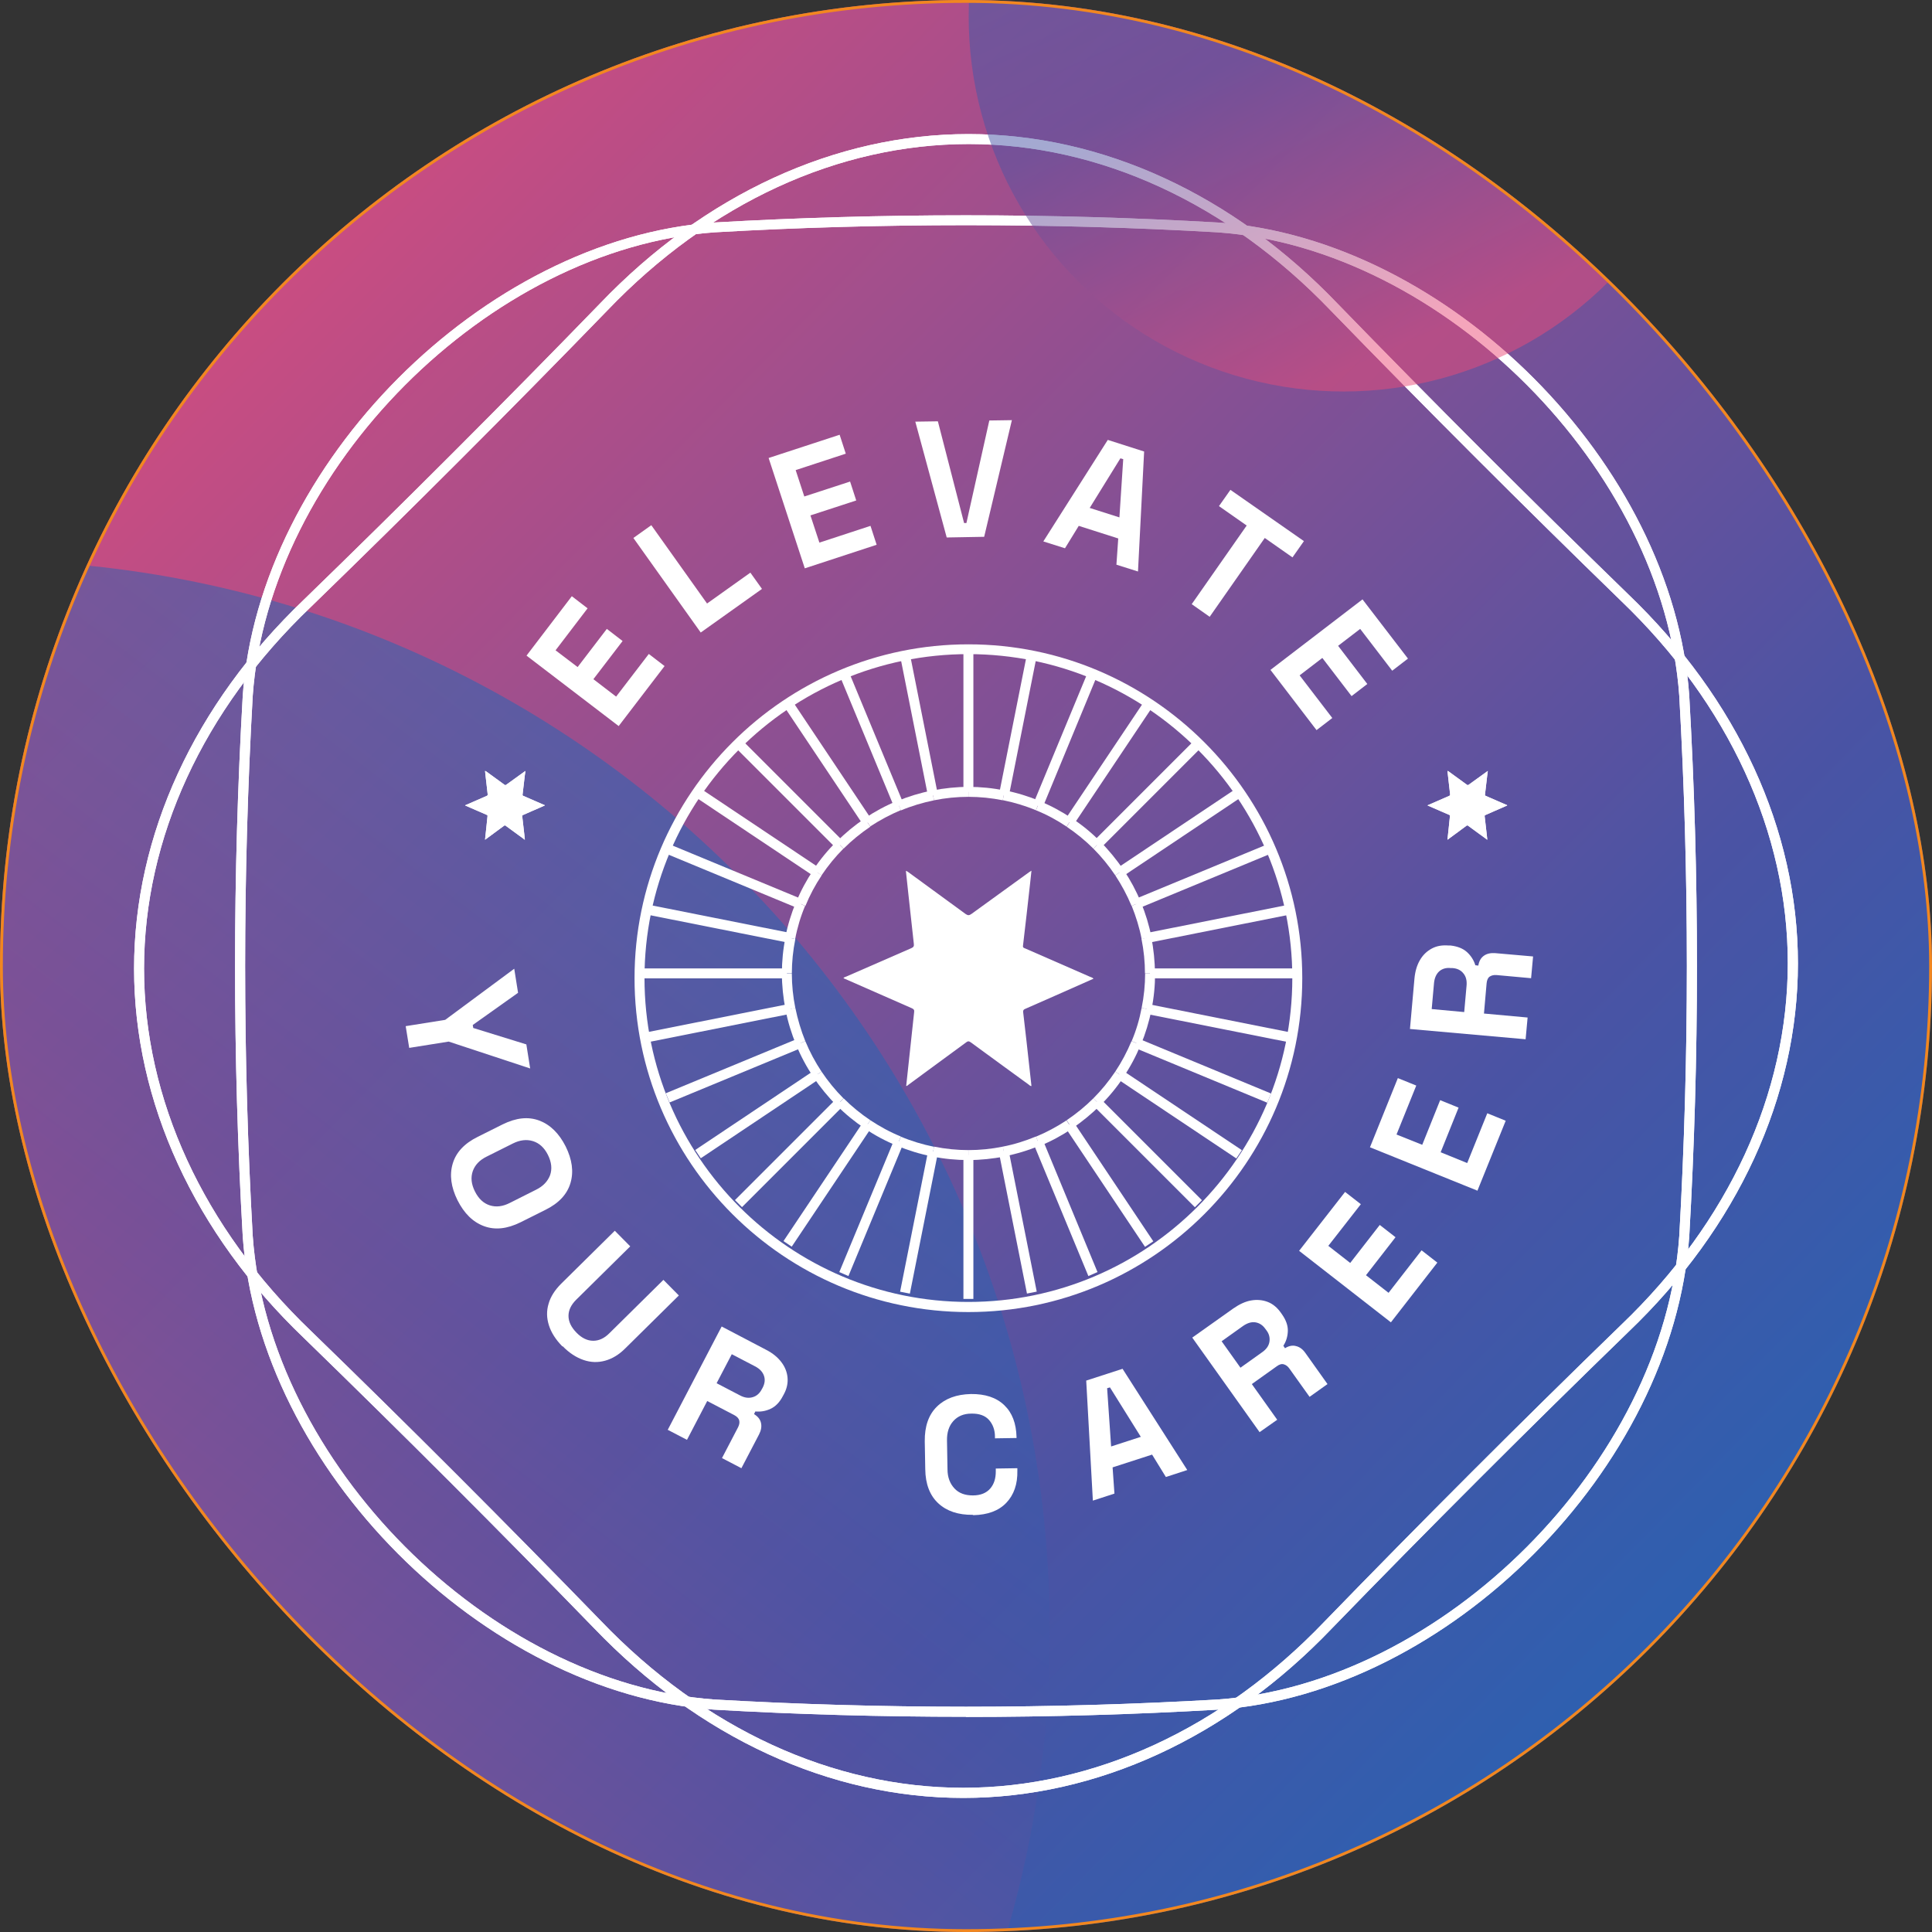 <svg width="267" height="267" viewBox="0 0 267 267" fill="none" xmlns="http://www.w3.org/2000/svg">
<rect x="0" y="0" width="267" height="267" fill="#333333" stroke="none"/>
<g clip-path="url(#clip0_1_452)">
<rect width="267" height="267" rx="133.5" fill="url(#paint0_linear_1_452)"/>
<g style="mix-blend-mode:lighten" opacity="0.5">
<path d="M-2.737 373.445L-2.737 77.426C78.898 77.426 145.077 143.693 145.077 225.436C145.077 307.179 78.898 373.445 -2.737 373.445Z" fill="url(#paint1_linear_1_452)"/>
</g>
<g clip-path="url(#clip1_1_452)">
<path d="M133.122 248.47C114.684 248.47 96.568 240.123 82.075 224.988C69.026 211.549 55.542 198.065 41.989 184.902C26.854 170.432 18.53 152.293 18.53 133.856C18.53 115.441 26.854 97.348 41.967 82.9C55.795 69.485 69.577 55.703 82.923 41.944C97.371 26.854 115.464 18.53 133.855 18.53C152.293 18.53 170.409 26.854 184.902 42.013C197.997 55.497 211.481 68.981 224.988 82.098C240.123 96.591 248.47 114.707 248.47 133.145C248.47 151.559 240.146 169.63 225.033 184.077C211.228 197.469 197.446 211.251 184.077 225.034C169.63 240.146 151.536 248.47 133.122 248.47ZM133.878 19.906C115.854 19.906 98.127 28.07 83.932 42.907C70.563 56.689 56.781 70.471 42.93 83.909C28.07 98.104 19.906 115.831 19.906 133.856C19.906 151.903 28.093 169.675 42.953 183.916C56.528 197.079 70.013 210.586 83.061 224.024C97.302 238.884 115.074 247.071 133.122 247.071C151.146 247.071 168.896 238.907 183.068 224.07C196.437 210.288 210.242 196.483 224.07 183.068C238.907 168.873 247.071 151.146 247.071 133.099C247.071 115.051 238.884 97.279 224.024 83.038C210.517 69.921 197.01 56.414 183.916 42.93C169.698 28.093 151.926 19.906 133.878 19.906Z" fill="white"/>
<path d="M133.489 237.256C121.839 237.256 110.212 236.935 98.655 236.27C66.825 234 35.775 202.858 33.55 170.914C32.129 146.078 32.129 120.922 33.55 96.109C35.798 64.165 66.825 33 98.655 30.753C121.77 29.423 145.23 29.423 168.345 30.753C200.175 33.023 231.202 64.165 233.45 96.109C234.871 120.945 234.871 146.101 233.45 170.914C231.202 202.881 200.175 234.023 168.345 236.27C156.788 236.935 145.138 237.279 133.489 237.279V237.256ZM133.511 31.12C121.908 31.12 110.281 31.441 98.746 32.106C67.559 34.33 37.128 64.853 34.926 96.178C33.528 120.922 33.528 146.055 34.926 170.799C37.128 202.101 67.559 232.647 98.746 234.871C121.793 236.201 145.184 236.201 168.254 234.871C199.441 232.67 229.872 202.124 232.074 170.799C233.472 146.055 233.472 120.945 232.074 96.178C229.872 64.853 199.441 34.307 168.254 32.106C156.719 31.441 145.115 31.12 133.511 31.12Z" fill="white"/>
<path d="M85.514 100.352L72.764 90.606L79.025 82.396L81.203 84.07L76.777 89.872L79.827 92.188L83.863 86.913L86.042 88.588L82.006 93.862L85.147 96.27L89.665 90.376L91.844 92.05L85.492 100.352H85.514Z" fill="white"/>
<path d="M96.843 87.418L87.533 74.347L90.009 72.581L97.714 83.405L103.7 79.139L105.305 81.387L96.866 87.395L96.843 87.418Z" fill="white"/>
<path d="M111.221 78.543L106.222 63.294L116.037 60.083L116.886 62.697L109.96 64.968L111.153 68.614L117.482 66.55L118.33 69.164L112.001 71.228L113.239 74.989L120.302 72.673L121.151 75.287L111.221 78.543Z" fill="white"/>
<path d="M130.828 74.255L126.494 58.271L129.613 58.225L133.236 72.283H133.557L136.722 58.111L139.841 58.065L136.011 74.186L130.828 74.278V74.255Z" fill="white"/>
<path d="M144.198 74.805L153.095 60.794L158.117 62.399L157.269 78.979L154.288 78.039L154.54 74.415L149.082 72.673L147.179 75.769L144.198 74.828V74.805ZM150.596 70.196L154.701 71.503L155.228 63.454L154.838 63.339L150.596 70.196Z" fill="white"/>
<path d="M164.676 83.52L172.29 72.627L168.46 69.944L170.042 67.696L180.201 74.782L178.619 77.03L174.789 74.347L167.176 85.24L164.699 83.497L164.676 83.52Z" fill="white"/>
<path d="M175.546 92.601L188.296 82.832L194.579 91.018L192.401 92.692L187.975 86.913L184.925 89.252L188.961 94.527L186.783 96.201L182.746 90.927L179.605 93.334L184.122 99.228L181.944 100.902L175.592 92.601H175.546Z" fill="white"/>
<path d="M56.07 141.813L61.528 140.942L71.067 133.878L71.595 137.204L65.334 141.652L65.403 142.065L72.741 144.335L73.269 147.661L62.009 143.946L56.551 144.817L56.07 141.836V141.813Z" fill="white"/>
<path d="M63.225 165.869C62.33 164.057 62.101 162.383 62.56 160.824C63.018 159.264 64.165 158.026 66.022 157.109L69.462 155.389C71.32 154.471 72.994 154.288 74.53 154.861C76.044 155.435 77.259 156.627 78.176 158.439C79.071 160.25 79.3 161.924 78.841 163.484C78.383 165.043 77.236 166.281 75.379 167.199L71.939 168.919C70.081 169.836 68.407 170.019 66.871 169.446C65.335 168.873 64.142 167.68 63.225 165.869ZM65.633 164.653C66.137 165.662 66.825 166.304 67.697 166.58C68.568 166.855 69.485 166.74 70.471 166.236L74.072 164.424C75.058 163.942 75.7 163.254 76.021 162.406C76.319 161.557 76.227 160.617 75.723 159.608C75.218 158.599 74.53 157.98 73.659 157.705C72.787 157.43 71.847 157.544 70.884 158.026L67.261 159.838C66.275 160.319 65.633 161.007 65.335 161.856C65.036 162.727 65.128 163.644 65.633 164.653Z" fill="white"/>
<path d="M77.718 186.072C76.8 185.132 76.181 184.169 75.86 183.16C75.539 182.151 75.516 181.164 75.814 180.178C76.09 179.192 76.686 178.275 77.557 177.404L84.964 170.088L87.097 172.244L79.621 179.628C78.933 180.316 78.566 181.05 78.566 181.852C78.566 182.655 78.933 183.412 79.667 184.169C80.401 184.925 81.18 185.292 81.983 185.292C82.786 185.292 83.519 184.948 84.207 184.26L91.683 176.876L93.816 179.032L86.409 186.347C85.537 187.219 84.62 187.769 83.634 188.044C82.648 188.319 81.662 188.296 80.653 187.952C79.644 187.608 78.681 186.989 77.763 186.049L77.718 186.072Z" fill="white"/>
<path d="M92.302 197.561L99.733 183.32L105.901 186.553C106.796 187.012 107.484 187.585 107.988 188.25C108.493 188.916 108.768 189.626 108.837 190.383C108.905 191.14 108.745 191.92 108.332 192.676L108.194 192.929C107.759 193.777 107.185 194.373 106.497 194.694C105.81 195.015 105.122 195.13 104.388 195.061L104.204 195.428C104.732 195.749 105.053 196.139 105.167 196.644C105.282 197.148 105.19 197.676 104.892 198.249L102.461 202.904L99.778 201.505L102.003 197.24C102.163 196.919 102.232 196.598 102.163 196.323C102.095 196.024 101.865 195.772 101.475 195.566L97.737 193.617L94.94 198.983L92.257 197.584L92.302 197.561ZM99.044 191.163L102.255 192.837C102.897 193.181 103.47 193.25 104.021 193.089C104.571 192.929 104.984 192.562 105.282 191.988L105.397 191.782C105.695 191.209 105.764 190.658 105.58 190.131C105.397 189.603 105.007 189.168 104.342 188.824L101.131 187.15L99.044 191.14V191.163Z" fill="white"/>
<path d="M134.429 209.348C132.434 209.371 130.851 208.843 129.682 207.766C128.512 206.688 127.893 205.106 127.87 203.042L127.801 199.189C127.778 197.125 128.329 195.52 129.475 194.396C130.622 193.273 132.181 192.699 134.176 192.653C136.149 192.63 137.685 193.135 138.786 194.19C139.887 195.245 140.437 196.712 140.483 198.593V198.73L137.502 198.776V198.547C137.502 197.607 137.204 196.827 136.676 196.231C136.149 195.635 135.323 195.336 134.245 195.359C133.167 195.359 132.342 195.726 131.746 196.391C131.149 197.056 130.851 197.951 130.874 199.097L130.943 203.042C130.943 204.165 131.287 205.037 131.906 205.702C132.525 206.367 133.374 206.665 134.452 206.665C135.529 206.665 136.332 206.321 136.86 205.702C137.387 205.083 137.616 204.303 137.616 203.363V202.95L140.597 202.904V203.225C140.643 205.106 140.116 206.596 139.061 207.697C138.006 208.798 136.493 209.348 134.52 209.394L134.429 209.348Z" fill="white"/>
<path d="M151.032 207.376L150.114 190.796L155.136 189.168L164.08 203.156L161.122 204.119L159.218 201.024L153.76 202.789L154.013 206.413L151.054 207.376H151.032ZM153.554 199.9L157.659 198.57L153.394 191.736L153.004 191.851L153.554 199.9Z" fill="white"/>
<path d="M174.078 197.928L164.768 184.856L170.455 180.82C171.281 180.247 172.106 179.857 172.909 179.72C173.711 179.582 174.491 179.651 175.202 179.926C175.913 180.201 176.509 180.706 177.014 181.417L177.174 181.646C177.724 182.426 178 183.205 177.977 183.939C177.954 184.696 177.747 185.384 177.358 185.98L177.587 186.324C178.091 186.003 178.619 185.888 179.1 186.026C179.605 186.141 180.041 186.462 180.408 186.989L183.458 191.277L180.981 193.043L178.183 189.122C177.977 188.824 177.724 188.64 177.426 188.549C177.128 188.457 176.807 188.549 176.44 188.824L173 191.277L176.509 196.208L174.032 197.951L174.078 197.928ZM171.441 189.007L174.399 186.897C174.996 186.485 175.34 186.003 175.431 185.453C175.523 184.902 175.408 184.352 175.018 183.847L174.881 183.664C174.514 183.137 174.055 182.838 173.505 182.747C172.955 182.655 172.381 182.838 171.785 183.251L168.827 185.361L171.441 189.03V189.007Z" fill="white"/>
<path d="M192.195 182.724L179.536 172.863L185.888 164.722L188.067 166.419L183.572 172.175L186.599 174.537L190.681 169.286L192.86 170.983L188.778 176.234L191.897 178.665L196.46 172.794L198.639 174.491L192.218 182.747L192.195 182.724Z" fill="white"/>
<path d="M204.211 164.562L189.328 158.553L193.181 148.991L195.726 150.023L192.997 156.788L196.552 158.209L199.028 152.041L201.574 153.073L199.097 159.241L202.766 160.732L205.541 153.852L208.087 154.884L204.165 164.585L204.211 164.562Z" fill="white"/>
<path d="M210.838 143.625L194.855 142.203L195.474 135.254C195.566 134.245 195.818 133.397 196.231 132.686C196.643 131.975 197.194 131.448 197.882 131.081C198.57 130.714 199.327 130.599 200.198 130.668H200.473C201.436 130.783 202.193 131.081 202.743 131.585C203.294 132.09 203.684 132.709 203.89 133.397L204.303 133.443C204.395 132.847 204.647 132.388 205.06 132.09C205.472 131.792 206 131.677 206.642 131.723L211.87 132.181L211.595 135.186L206.802 134.75C206.435 134.727 206.137 134.796 205.885 134.956C205.633 135.117 205.495 135.438 205.449 135.874L205.082 140.07L211.114 140.62L210.838 143.625ZM202.354 139.841L202.675 136.24C202.743 135.53 202.606 134.956 202.239 134.521C201.895 134.085 201.39 133.833 200.748 133.787H200.519C199.877 133.718 199.349 133.856 198.914 134.222C198.501 134.589 198.249 135.14 198.18 135.851L197.859 139.451L202.331 139.864L202.354 139.841Z" fill="white"/>
<path d="M200.106 106.566C200.106 106.566 200.175 106.589 200.198 106.612C201.046 107.231 201.872 107.828 202.72 108.447C202.812 108.516 202.881 108.516 202.973 108.447C203.821 107.828 204.67 107.231 205.518 106.612C205.541 106.612 205.564 106.566 205.61 106.543C205.61 106.75 205.564 106.91 205.541 107.094C205.426 108.011 205.335 108.928 205.22 109.846C205.22 109.937 205.266 109.96 205.312 109.983C206.252 110.396 207.215 110.809 208.155 111.222C208.201 111.222 208.27 111.245 208.293 111.313C207.743 111.566 207.192 111.795 206.619 112.047C206.16 112.254 205.725 112.437 205.266 112.643C205.197 112.666 205.174 112.712 205.174 112.781C205.266 113.652 205.381 114.501 205.472 115.372C205.495 115.602 205.518 115.808 205.541 116.037C205.472 116.037 205.449 115.991 205.426 115.969C204.578 115.349 203.729 114.73 202.881 114.111C202.789 114.042 202.743 114.065 202.675 114.111C201.826 114.73 201.001 115.349 200.152 115.969C200.129 115.991 200.083 116.037 200.037 116.037C200.083 115.533 200.152 115.051 200.198 114.547C200.267 113.951 200.313 113.377 200.381 112.781C200.381 112.689 200.381 112.643 200.29 112.62C199.281 112.185 198.295 111.749 197.286 111.313C197.308 111.267 197.354 111.267 197.4 111.245C198.363 110.832 199.327 110.396 200.29 109.983C200.381 109.937 200.404 109.892 200.404 109.777C200.313 109.043 200.244 108.309 200.152 107.575C200.106 107.231 200.083 106.887 200.037 106.543L200.106 106.566Z" fill="white"/>
<path d="M67.1 106.566C67.1 106.566 67.169 106.589 67.192 106.612C68.04 107.231 68.866 107.828 69.714 108.447C69.806 108.516 69.875 108.516 69.967 108.447C70.815 107.828 71.664 107.231 72.512 106.612C72.535 106.612 72.558 106.566 72.604 106.543C72.604 106.75 72.558 106.91 72.535 107.094C72.42 108.011 72.329 108.928 72.214 109.846C72.214 109.937 72.26 109.96 72.306 109.983C73.246 110.396 74.209 110.809 75.149 111.222C75.195 111.222 75.264 111.245 75.287 111.313C74.737 111.566 74.186 111.795 73.613 112.047C73.154 112.254 72.719 112.437 72.26 112.643C72.191 112.666 72.168 112.712 72.168 112.781C72.26 113.652 72.374 114.501 72.466 115.372C72.489 115.602 72.512 115.808 72.535 116.037C72.466 116.037 72.443 115.991 72.42 115.969C71.572 115.349 70.723 114.73 69.875 114.111C69.783 114.042 69.737 114.065 69.668 114.111C68.82 114.73 67.995 115.349 67.146 115.969C67.123 115.991 67.077 116.037 67.031 116.037C67.077 115.533 67.146 115.051 67.192 114.547C67.261 113.951 67.306 113.377 67.375 112.781C67.375 112.689 67.375 112.643 67.284 112.62C66.275 112.185 65.288 111.749 64.279 111.313C64.302 111.267 64.348 111.267 64.394 111.245C65.357 110.832 66.32 110.396 67.284 109.983C67.375 109.937 67.398 109.892 67.398 109.777C67.306 109.043 67.238 108.309 67.146 107.575C67.1 107.231 67.077 106.887 67.031 106.543L67.1 106.566Z" fill="white"/>
<path d="M125.21 120.371C125.348 120.371 125.439 120.486 125.531 120.532C128.168 122.458 130.805 124.385 133.443 126.311C133.764 126.54 133.947 126.517 134.245 126.311C136.905 124.385 139.566 122.458 142.226 120.532C142.317 120.463 142.386 120.417 142.547 120.326C142.478 120.945 142.432 121.495 142.363 122.045C142.042 124.935 141.721 127.801 141.377 130.691C141.331 130.989 141.538 131.012 141.698 131.081C144.679 132.388 147.683 133.695 150.665 135.002C150.825 135.071 150.986 135.094 151.123 135.254C149.38 136.034 147.638 136.791 145.895 137.57C144.496 138.19 143.074 138.809 141.675 139.428C141.446 139.52 141.377 139.634 141.4 139.887C141.721 142.593 142.019 145.299 142.317 148.005C142.386 148.693 142.478 149.38 142.547 150.091C142.363 150.091 142.272 149.977 142.157 149.885C139.497 147.959 136.837 146.009 134.176 144.06C133.901 143.854 133.741 143.877 133.511 144.06C130.874 146.009 128.237 147.936 125.577 149.885C125.485 149.954 125.393 150.068 125.233 150.091C125.393 148.532 125.577 146.973 125.737 145.413C125.944 143.556 126.127 141.721 126.334 139.864C126.38 139.566 126.265 139.451 126.013 139.336C122.871 137.96 119.729 136.584 116.565 135.186C116.633 135.048 116.794 135.025 116.909 134.979C119.913 133.672 122.94 132.342 125.944 131.035C126.265 130.897 126.334 130.737 126.288 130.416C126.036 128.122 125.783 125.806 125.531 123.513C125.416 122.435 125.302 121.38 125.187 120.303L125.21 120.371Z" fill="white"/>
<path d="M133.122 248.47C114.684 248.47 96.568 240.123 82.075 224.988C69.026 211.549 55.542 198.065 41.989 184.902C26.854 170.432 18.53 152.293 18.53 133.856C18.53 115.441 26.854 97.348 41.967 82.9C55.795 69.485 69.577 55.703 82.923 41.944C97.371 26.854 115.464 18.53 133.855 18.53C152.293 18.53 170.409 26.854 184.902 42.013C197.997 55.497 211.481 68.981 224.988 82.098C240.123 96.591 248.47 114.707 248.47 133.145C248.47 151.559 240.146 169.63 225.033 184.077C211.228 197.469 197.446 211.251 184.077 225.034C169.63 240.146 151.536 248.47 133.122 248.47ZM133.878 19.906C115.854 19.906 98.127 28.07 83.932 42.907C70.563 56.689 56.781 70.471 42.93 83.909C28.07 98.104 19.906 115.831 19.906 133.856C19.906 151.903 28.093 169.675 42.953 183.916C56.528 197.079 70.013 210.586 83.061 224.024C97.302 238.884 115.074 247.071 133.122 247.071C151.146 247.071 168.896 238.907 183.068 224.07C196.437 210.288 210.242 196.483 224.07 183.068C238.907 168.873 247.071 151.146 247.071 133.099C247.071 115.051 238.884 97.279 224.024 83.038C210.517 69.921 197.01 56.414 183.916 42.93C169.698 28.093 151.926 19.906 133.878 19.906Z" fill="white"/>
<path d="M133.489 237.256C121.839 237.256 110.212 236.935 98.655 236.27C66.825 234 35.775 202.858 33.55 170.914C32.129 146.078 32.129 120.922 33.55 96.109C35.798 64.165 66.825 33 98.655 30.753C121.77 29.423 145.23 29.423 168.345 30.753C200.175 33.023 231.202 64.165 233.45 96.109C234.871 120.945 234.871 146.101 233.45 170.914C231.202 202.881 200.175 234.023 168.345 236.27C156.788 236.935 145.138 237.279 133.489 237.279V237.256ZM133.511 31.12C121.908 31.12 110.281 31.441 98.746 32.106C67.559 34.33 37.128 64.853 34.926 96.178C33.528 120.922 33.528 146.055 34.926 170.799C37.128 202.101 67.559 232.647 98.746 234.871C121.793 236.201 145.184 236.201 168.254 234.871C199.441 232.67 229.872 202.124 232.074 170.799C233.472 146.055 233.472 120.945 232.074 96.178C229.872 64.853 199.441 34.307 168.254 32.106C156.719 31.441 145.115 31.12 133.511 31.12Z" fill="white"/>
<path d="M200.106 106.566C200.106 106.566 200.175 106.589 200.198 106.612C201.046 107.231 201.872 107.828 202.72 108.447C202.812 108.516 202.881 108.516 202.973 108.447C203.821 107.828 204.67 107.231 205.518 106.612C205.541 106.612 205.564 106.566 205.61 106.543C205.61 106.75 205.564 106.91 205.541 107.094C205.426 108.011 205.335 108.928 205.22 109.846C205.22 109.937 205.266 109.96 205.312 109.983C206.252 110.396 207.215 110.809 208.155 111.222C208.201 111.222 208.27 111.245 208.293 111.313C207.743 111.566 207.192 111.795 206.619 112.047C206.16 112.254 205.725 112.437 205.266 112.643C205.197 112.666 205.174 112.712 205.174 112.781C205.266 113.652 205.381 114.501 205.472 115.372C205.495 115.602 205.518 115.808 205.541 116.037C205.472 116.037 205.449 115.991 205.426 115.969C204.578 115.349 203.729 114.73 202.881 114.111C202.789 114.042 202.743 114.065 202.675 114.111C201.826 114.73 201.001 115.349 200.152 115.969C200.129 115.991 200.083 116.037 200.037 116.037C200.083 115.533 200.152 115.051 200.198 114.547C200.267 113.951 200.313 113.377 200.381 112.781C200.381 112.689 200.381 112.643 200.29 112.62C199.281 112.185 198.295 111.749 197.286 111.313C197.308 111.267 197.354 111.267 197.4 111.245C198.363 110.832 199.327 110.396 200.29 109.983C200.381 109.937 200.404 109.892 200.404 109.777C200.313 109.043 200.244 108.309 200.152 107.575C200.106 107.231 200.083 106.887 200.037 106.543L200.106 106.566Z" fill="white"/>
<path d="M67.1 106.566C67.1 106.566 67.169 106.589 67.192 106.612C68.04 107.231 68.866 107.828 69.714 108.447C69.806 108.516 69.875 108.516 69.967 108.447C70.815 107.828 71.664 107.231 72.512 106.612C72.535 106.612 72.558 106.566 72.604 106.543C72.604 106.75 72.558 106.91 72.535 107.094C72.42 108.011 72.329 108.928 72.214 109.846C72.214 109.937 72.26 109.96 72.306 109.983C73.246 110.396 74.209 110.809 75.149 111.222C75.195 111.222 75.264 111.245 75.287 111.313C74.737 111.566 74.186 111.795 73.613 112.047C73.154 112.254 72.719 112.437 72.26 112.643C72.191 112.666 72.168 112.712 72.168 112.781C72.26 113.652 72.374 114.501 72.466 115.372C72.489 115.602 72.512 115.808 72.535 116.037C72.466 116.037 72.443 115.991 72.42 115.969C71.572 115.349 70.723 114.73 69.875 114.111C69.783 114.042 69.737 114.065 69.668 114.111C68.82 114.73 67.995 115.349 67.146 115.969C67.123 115.991 67.077 116.037 67.031 116.037C67.077 115.533 67.146 115.051 67.192 114.547C67.261 113.951 67.306 113.377 67.375 112.781C67.375 112.689 67.375 112.643 67.284 112.62C66.275 112.185 65.288 111.749 64.279 111.313C64.302 111.267 64.348 111.267 64.394 111.245C65.357 110.832 66.32 110.396 67.284 109.983C67.375 109.937 67.398 109.892 67.398 109.777C67.306 109.043 67.238 108.309 67.146 107.575C67.1 107.231 67.077 106.887 67.031 106.543L67.1 106.566Z" fill="white"/>
<path d="M123.604 111.611L115.991 93.243L117.252 92.716L124.866 111.084L123.604 111.611Z" fill="white"/>
<path d="M150.412 176.349L142.799 157.98L144.083 157.453L151.673 175.798L150.412 176.349Z" fill="white"/>
<path d="M109.423 96.756L108.279 97.52L119.325 114.052L120.469 113.287L109.423 96.756Z" fill="white"/>
<path d="M148.339 155.016L147.195 155.781L158.24 172.312L159.385 171.548L148.339 155.016Z" fill="white"/>
<path d="M102.52 102.251L101.547 103.224L115.606 117.283L116.579 116.31L102.52 102.251Z" fill="white"/>
<path d="M152.046 151.807L151.073 152.78L165.132 166.839L166.105 165.866L152.046 151.807Z" fill="white"/>
<path d="M96.823 108.979L96.058 110.123L112.59 121.169L113.354 120.025L96.823 108.979Z" fill="white"/>
<path d="M155.093 147.905L154.328 149.049L170.86 160.095L171.624 158.951L155.093 147.905Z" fill="white"/>
<path d="M92.557 116.694L92.031 117.966L110.399 125.574L110.926 124.303L92.557 116.694Z" fill="white"/>
<path d="M157.291 143.515L156.765 144.786L175.134 152.394L175.66 151.123L157.291 143.515Z" fill="white"/>
<path d="M89.88 125.085L89.612 126.435L109.112 130.314L109.38 128.964L89.88 125.085Z" fill="white"/>
<path d="M158.585 138.749L158.317 140.099L177.817 143.978L178.086 142.628L158.585 138.749Z" fill="white"/>
<path d="M108.744 133.833H88.862V135.209H108.744V133.833Z" fill="white"/>
<path d="M178.802 133.833H158.92V135.209H178.802V133.833Z" fill="white"/>
<path d="M177.797 125.086L158.298 128.972L158.567 130.321L178.066 126.435L177.797 125.086Z" fill="white"/>
<path d="M109.098 138.731L89.6 142.617L89.869 143.966L109.367 140.08L109.098 138.731Z" fill="white"/>
<path d="M175.132 116.687L156.76 124.29L157.286 125.561L175.658 117.959L175.132 116.687Z" fill="white"/>
<path d="M110.383 143.485L92.011 151.087L92.537 152.359L110.909 144.757L110.383 143.485Z" fill="white"/>
<path d="M112.609 147.873L96.081 158.924L96.846 160.068L113.373 149.016L112.609 147.873Z" fill="white"/>
<path d="M170.859 108.967L154.332 120.019L155.097 121.162L171.624 110.111L170.859 108.967Z" fill="white"/>
<path d="M115.63 151.792L101.571 165.851L102.544 166.824L116.603 152.765L115.63 151.792Z" fill="white"/>
<path d="M165.147 102.227L151.088 116.286L152.061 117.259L166.12 103.2L165.147 102.227Z" fill="white"/>
<path d="M119.332 154.996L108.274 171.519L109.418 172.285L120.475 155.761L119.332 154.996Z" fill="white"/>
<path d="M158.244 96.749L147.186 113.273L148.33 114.038L159.387 97.514L158.244 96.749Z" fill="white"/>
<path d="M144.083 111.611L142.799 111.084L150.412 92.716L151.673 93.243L144.083 111.611Z" fill="white"/>
<path d="M117.252 176.349L115.991 175.798L123.604 157.453L124.866 157.98L117.252 176.349Z" fill="white"/>
<path d="M128.276 159.009L124.393 178.509L125.743 178.777L129.625 159.278L128.276 159.009Z" fill="white"/>
<path d="M141.945 90.288L138.062 109.787L139.412 110.056L143.294 90.557L141.945 90.288Z" fill="white"/>
<path d="M134.52 89.551H133.144V109.433H134.52V89.551Z" fill="white"/>
<path d="M134.52 159.631H133.144V179.513H134.52V159.631Z" fill="white"/>
<path d="M125.728 90.291L124.378 90.56L128.257 110.06L129.606 109.791L125.728 90.291Z" fill="white"/>
<path d="M139.396 158.999L138.047 159.268L141.925 178.768L143.275 178.499L139.396 158.999Z" fill="white"/>
<path d="M116.587 117.276L115.624 116.313C116.794 115.143 118.124 114.042 119.523 113.102L120.279 114.249C118.949 115.143 117.688 116.175 116.587 117.276Z" fill="white"/>
<path d="M113.537 120.968L112.391 120.211C113.331 118.789 114.409 117.482 115.601 116.312L116.564 117.276C115.441 118.399 114.432 119.638 113.537 120.968Z" fill="white"/>
<path d="M143.693 158.347L143.166 157.086C144.656 156.467 146.055 155.71 147.385 154.838L148.142 155.985C146.743 156.925 145.252 157.728 143.693 158.37V158.347Z" fill="white"/>
<path d="M157.659 144.404L156.397 143.877C157.017 142.409 157.475 140.873 157.773 139.291L159.126 139.566C158.805 141.217 158.301 142.845 157.659 144.404Z" fill="white"/>
<path d="M138.602 110.602C137.02 110.281 135.414 110.121 133.832 110.121V108.745C135.506 108.745 137.18 108.905 138.854 109.249L138.579 110.602H138.602Z" fill="white"/>
<path d="M152.063 152.752L151.1 151.789C152.224 150.665 153.233 149.426 154.127 148.096L155.274 148.853C154.333 150.275 153.256 151.582 152.063 152.752Z" fill="white"/>
<path d="M143.166 111.978C141.698 111.359 140.161 110.9 138.579 110.579L138.854 109.226C140.505 109.547 142.134 110.052 143.693 110.694L143.166 111.955V111.978Z" fill="white"/>
<path d="M123.971 158.347C122.412 157.705 120.898 156.902 119.523 155.962L120.279 154.816C121.609 155.687 123.008 156.467 124.499 157.063L123.971 158.324V158.347Z" fill="white"/>
<path d="M151.1 117.276C149.976 116.152 148.738 115.143 147.408 114.249L148.165 113.102C149.587 114.042 150.894 115.12 152.063 116.313L151.1 117.276Z" fill="white"/>
<path d="M112.414 148.853C111.473 147.454 110.671 145.964 110.029 144.404L111.29 143.877C111.909 145.368 112.666 146.789 113.537 148.096L112.391 148.853H112.414Z" fill="white"/>
<path d="M110.029 144.404C109.386 142.845 108.882 141.217 108.561 139.566L109.914 139.291C110.235 140.85 110.694 142.409 111.29 143.877L110.029 144.404Z" fill="white"/>
<path d="M148.165 155.962L147.408 154.815C148.738 153.921 149.999 152.889 151.1 151.788L152.063 152.752C150.871 153.921 149.564 154.999 148.165 155.962Z" fill="white"/>
<path d="M108.561 139.566C108.24 137.892 108.056 136.195 108.056 134.544H109.432C109.432 136.126 109.593 137.708 109.914 139.313L108.561 139.589V139.566Z" fill="white"/>
<path d="M109.891 129.774L108.538 129.498C108.859 127.847 109.364 126.219 110.006 124.66L111.267 125.187C110.648 126.655 110.189 128.191 109.891 129.774Z" fill="white"/>
<path d="M119.523 155.962C118.124 155.022 116.794 153.944 115.624 152.752L116.587 151.788C117.711 152.912 118.949 153.921 120.279 154.815L119.523 155.962Z" fill="white"/>
<path d="M115.601 152.752C114.432 151.582 113.354 150.252 112.391 148.853L113.537 148.096C114.432 149.426 115.463 150.688 116.564 151.789L115.601 152.752Z" fill="white"/>
<path d="M159.608 134.521H158.232C158.232 132.938 158.071 131.333 157.75 129.751L159.103 129.476C159.424 131.15 159.608 132.847 159.608 134.498V134.521Z" fill="white"/>
<path d="M129.085 110.602L128.81 109.249C130.484 108.928 132.181 108.745 133.832 108.745V110.121C132.25 110.121 130.645 110.281 129.062 110.602H129.085Z" fill="white"/>
<path d="M111.29 125.187L110.029 124.66C110.671 123.1 111.473 121.61 112.414 120.211L113.56 120.968C112.666 122.298 111.909 123.72 111.313 125.187H111.29Z" fill="white"/>
<path d="M159.126 139.566L157.773 139.291C158.094 137.708 158.255 136.103 158.255 134.521H159.631C159.631 136.195 159.47 137.892 159.126 139.543V139.566Z" fill="white"/>
<path d="M109.432 134.521H108.056C108.056 132.87 108.217 131.173 108.561 129.499L109.914 129.774C109.593 131.356 109.432 132.961 109.432 134.544V134.521Z" fill="white"/>
<path d="M124.499 111.978L123.971 110.717C125.531 110.075 127.159 109.571 128.81 109.25L129.085 110.603C127.503 110.924 125.966 111.382 124.499 112.001V111.978Z" fill="white"/>
<path d="M138.854 159.815L138.579 158.462C140.139 158.164 141.675 157.682 143.166 157.063L143.693 158.324C142.134 158.966 140.505 159.471 138.854 159.792V159.815Z" fill="white"/>
<path d="M155.274 148.853L154.127 148.096C154.998 146.789 155.755 145.368 156.374 143.877L157.636 144.404C156.994 145.964 156.191 147.477 155.251 148.853H155.274Z" fill="white"/>
<path d="M120.279 114.226L119.523 113.079C120.921 112.139 122.412 111.336 123.971 110.694L124.499 111.955C123.031 112.575 121.609 113.331 120.279 114.203V114.226Z" fill="white"/>
<path d="M156.374 125.187C155.755 123.697 154.998 122.298 154.127 120.968L155.274 120.211C156.214 121.61 157.016 123.1 157.659 124.66L156.397 125.187H156.374Z" fill="white"/>
<path d="M133.832 160.319V158.943C135.414 158.943 137.02 158.783 138.602 158.462L138.877 159.815C137.203 160.136 135.529 160.319 133.855 160.319H133.832Z" fill="white"/>
<path d="M157.773 129.774C157.475 128.214 156.994 126.678 156.397 125.187L157.659 124.66C158.301 126.219 158.805 127.847 159.126 129.498L157.773 129.774Z" fill="white"/>
<path d="M147.385 114.226C146.055 113.331 144.656 112.575 143.166 111.978L143.693 110.717C145.252 111.359 146.743 112.162 148.142 113.102L147.385 114.249V114.226Z" fill="white"/>
<path d="M154.127 120.968C153.233 119.638 152.201 118.376 151.1 117.276L152.063 116.312C153.233 117.482 154.31 118.812 155.274 120.211L154.127 120.968Z" fill="white"/>
<path d="M128.81 159.815C127.159 159.494 125.531 158.989 123.971 158.347L124.499 157.086C125.966 157.705 127.503 158.164 129.085 158.485L128.81 159.838V159.815Z" fill="white"/>
<path d="M133.832 160.319C132.158 160.319 130.461 160.159 128.81 159.815L129.085 158.462C130.667 158.783 132.273 158.943 133.855 158.943V160.319H133.832Z" fill="white"/>
<path d="M133.832 181.325C108.378 181.325 87.693 160.617 87.693 135.186C87.693 109.754 108.401 89.046 133.832 89.046C159.264 89.046 179.972 109.754 179.972 135.186C179.972 160.617 159.264 181.325 133.832 181.325ZM133.832 90.399C109.134 90.399 89.069 110.488 89.069 135.163C89.069 159.838 109.157 179.926 133.832 179.926C158.507 179.926 178.596 159.838 178.596 135.163C178.596 110.488 158.507 90.399 133.832 90.399Z" fill="white"/>
</g>
<g style="mix-blend-mode:lighten" opacity="0.5">
<circle cx="185.662" cy="2.314" r="51.79" transform="rotate(-135 185.662 2.314)" fill="url(#paint2_linear_1_452)"/>
</g>
</g>
<rect x="0.196" y="0.196" width="266.609" height="266.609" rx="133.304" stroke="#F2871F" stroke-width="0.391"/>
<defs>
<linearGradient id="paint0_linear_1_452" x1="271.673" y1="267" x2="0" y2="0" gradientUnits="userSpaceOnUse">
<stop stop-color="#176AB9"/>
<stop offset="0.338" stop-color="#4A53A4"/>
<stop offset="1" stop-color="#EC4B78"/>
</linearGradient>
<linearGradient id="paint1_linear_1_452" x1="56.701" y1="379.311" x2="201.689" y2="186.39" gradientUnits="userSpaceOnUse">
<stop stop-color="#EC4B78"/>
<stop offset="0.662" stop-color="#4A53A4"/>
<stop offset="1" stop-color="#176AB9"/>
</linearGradient>
<linearGradient id="paint2_linear_1_452" x1="244.639" y1="12.453" x2="147.545" y2="-23.983" gradientUnits="userSpaceOnUse">
<stop stop-color="#176AB9"/>
<stop offset="0.561" stop-color="#4A53A4"/>
<stop offset="1" stop-color="#EC4B78"/>
</linearGradient>
<clipPath id="clip0_1_452">
<rect width="267" height="267" rx="133.5" fill="white"/>
</clipPath>
<clipPath id="clip1_1_452">
<rect width="229.94" height="229.94" fill="white" transform="translate(18.53 18.53)"/>
</clipPath>
</defs>
</svg>
